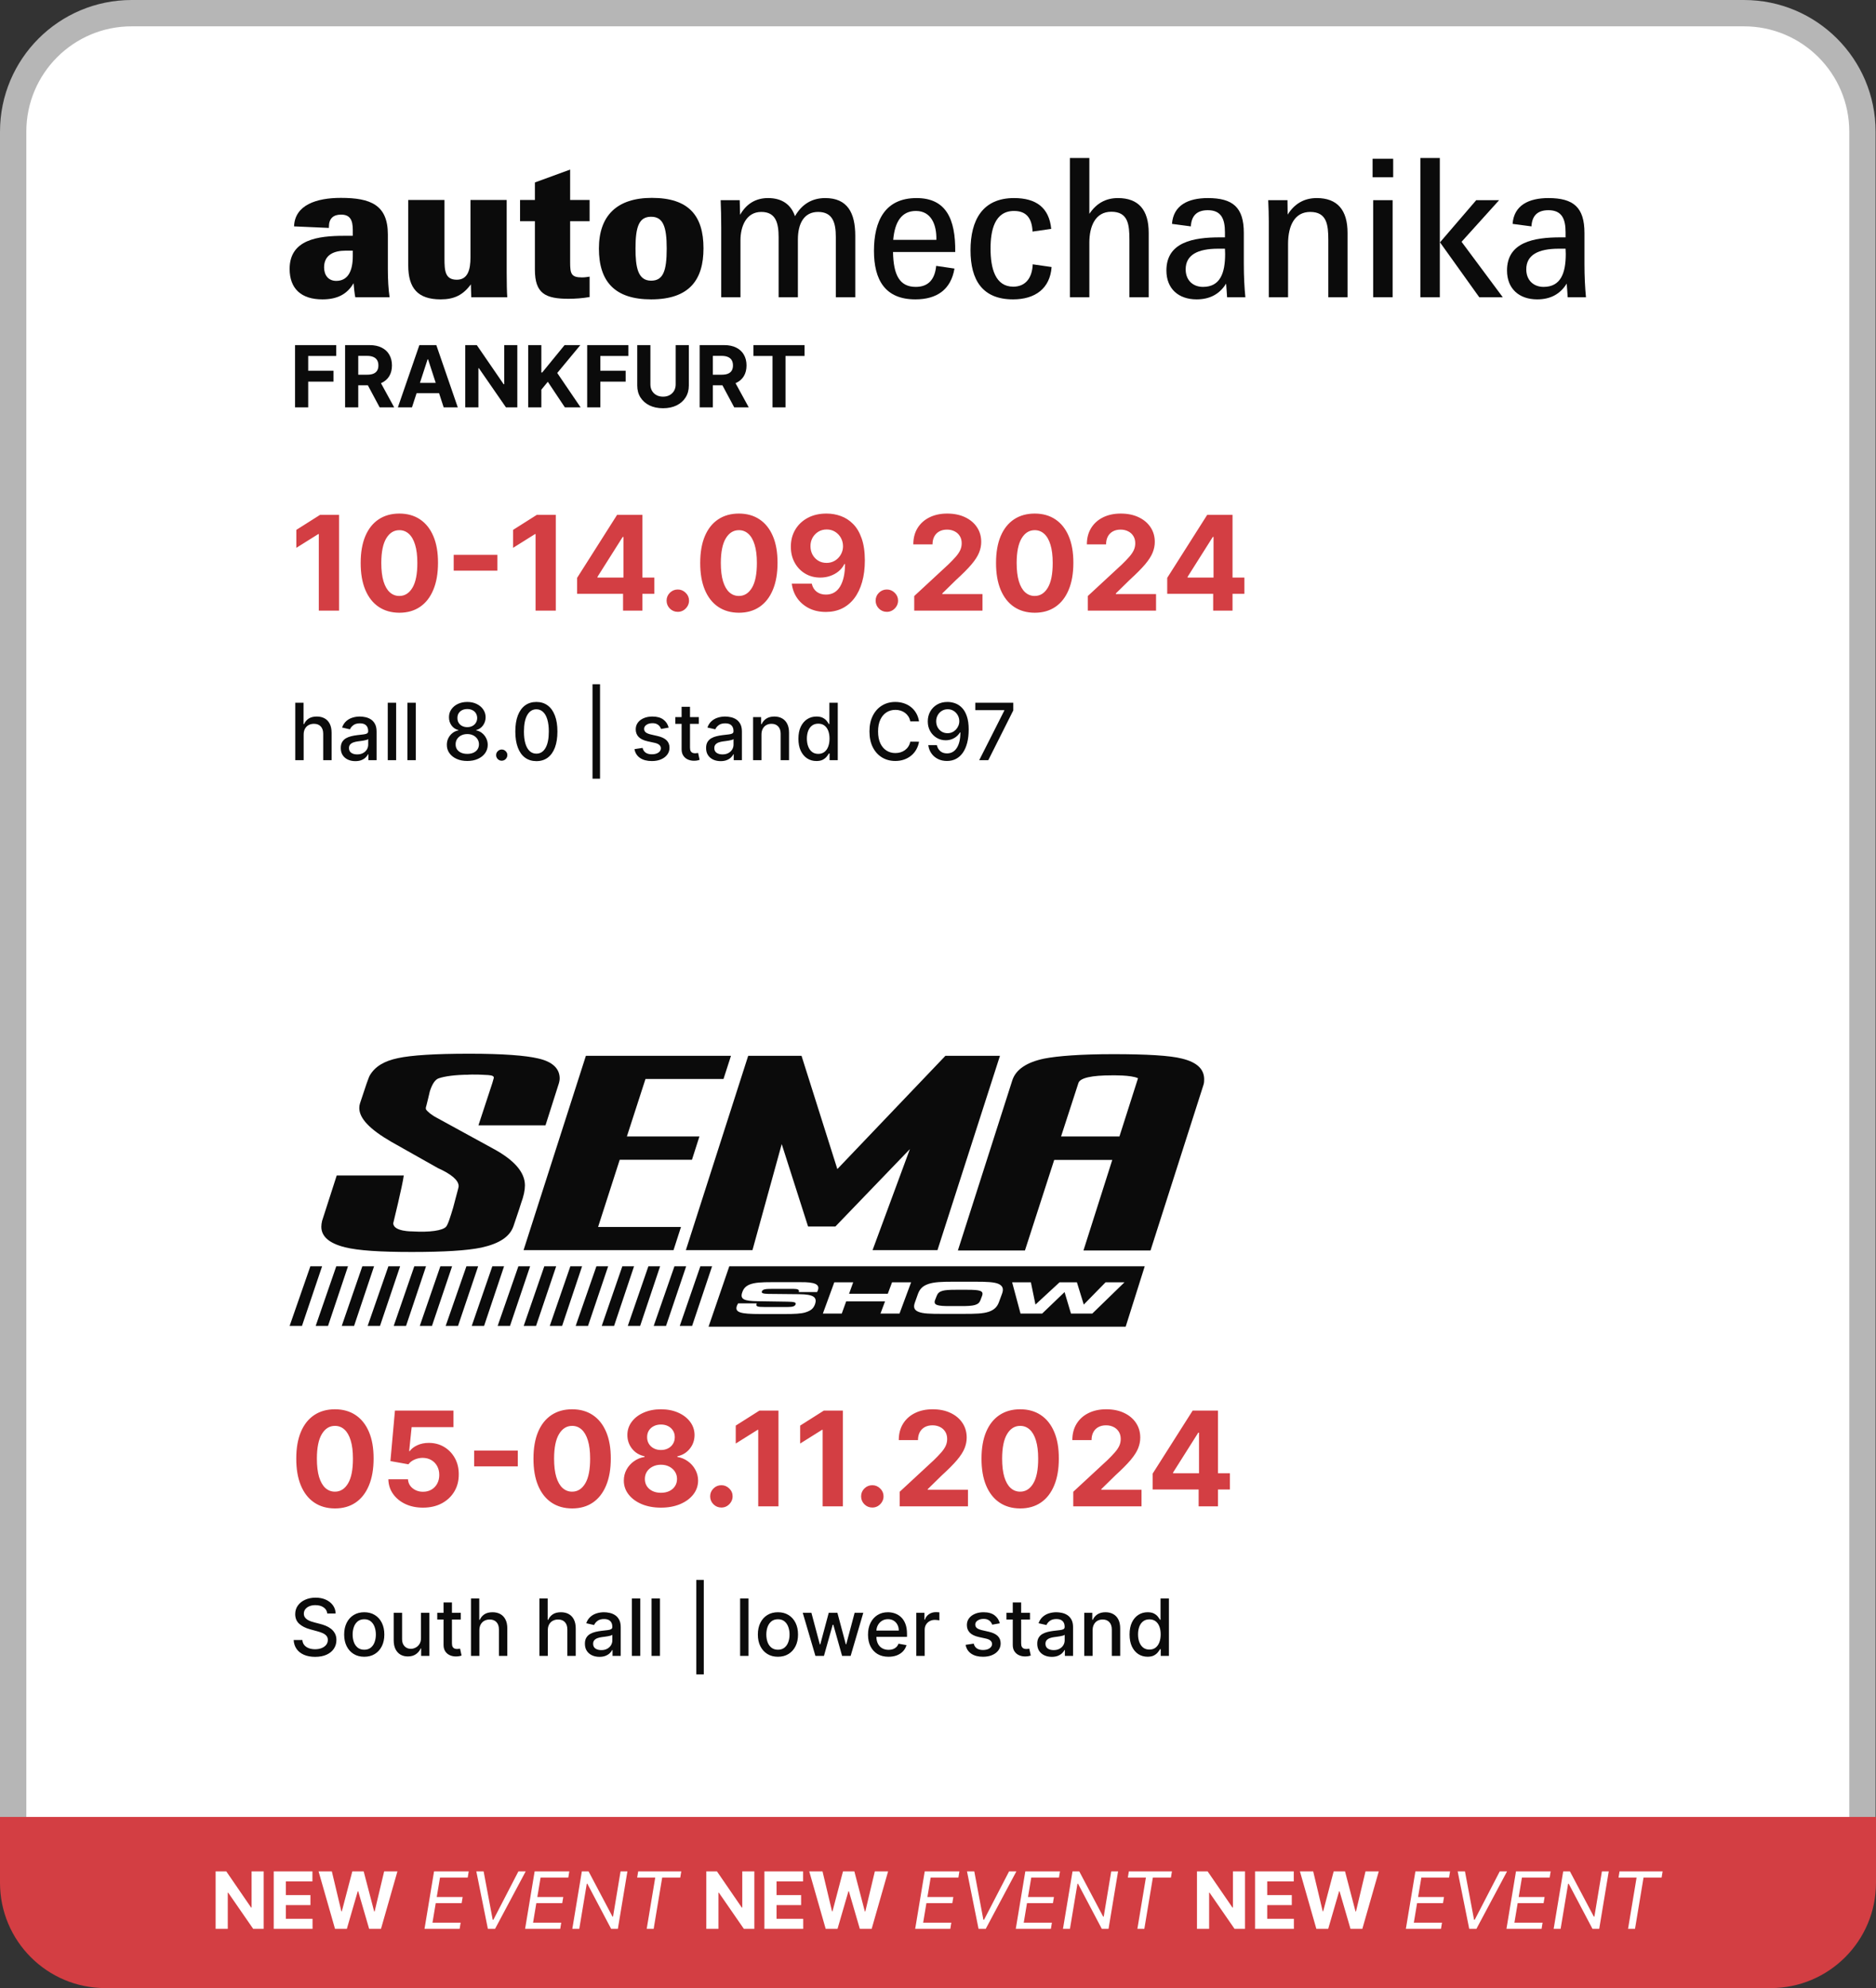 <svg width="285" height="302" viewBox="0 0 285 302" fill="none" xmlns="http://www.w3.org/2000/svg">
<rect x="0" y="0" width="285" height="302" fill="#333333" stroke="none"/>
<path d="M280.94 278.123H282.94V276.123V20C282.94 10.059 274.881 2 264.94 2H20C10.059 2 2 10.059 2 20V276.123V278.123H4H280.94Z" fill="white"/>
<path d="M280.94 278.123H282.94V276.123V20C282.94 10.059 274.881 2 264.94 2H20C10.059 2 2 10.059 2 20V276.123V278.123H4H280.94Z" stroke="#B6B6B6" stroke-width="4"/>
<path d="M51.507 78.213V92.758H48.432V81.132H48.347L45.016 83.22V80.493L48.617 78.213H51.507ZM60.667 93.078C59.446 93.073 58.395 92.772 57.514 92.176C56.638 91.579 55.963 90.715 55.49 89.584C55.021 88.452 54.789 87.091 54.794 85.5C54.794 83.914 55.028 82.562 55.497 81.444C55.97 80.327 56.645 79.477 57.521 78.895C58.402 78.308 59.45 78.014 60.667 78.014C61.884 78.014 62.931 78.308 63.806 78.895C64.687 79.482 65.364 80.334 65.838 81.451C66.311 82.564 66.546 83.914 66.541 85.5C66.541 87.095 66.304 88.459 65.831 89.591C65.362 90.722 64.689 91.586 63.814 92.183C62.938 92.78 61.889 93.078 60.667 93.078ZM60.667 90.528C61.501 90.528 62.166 90.109 62.663 89.271C63.16 88.433 63.406 87.176 63.402 85.5C63.402 84.397 63.288 83.478 63.061 82.744C62.838 82.01 62.521 81.459 62.109 81.089C61.702 80.72 61.221 80.535 60.667 80.535C59.839 80.535 59.176 80.95 58.679 81.778C58.181 82.607 57.931 83.847 57.926 85.5C57.926 86.617 58.037 87.55 58.26 88.298C58.487 89.041 58.806 89.6 59.218 89.974C59.63 90.344 60.113 90.528 60.667 90.528ZM75.559 84.285V86.686H68.925V84.285H75.559ZM84.437 78.213V92.758H81.362V81.132H81.276L77.945 83.22V80.493L81.546 78.213H84.437ZM87.674 90.201V87.78L93.746 78.213H95.834V81.565H94.598L90.77 87.623V87.737H99.4V90.201H87.674ZM94.655 92.758V89.463L94.712 88.39V78.213H97.596V92.758H94.655ZM102.972 92.943C102.503 92.943 102.101 92.777 101.765 92.446C101.433 92.11 101.267 91.707 101.267 91.238C101.267 90.774 101.433 90.377 101.765 90.045C102.101 89.714 102.503 89.548 102.972 89.548C103.426 89.548 103.824 89.714 104.165 90.045C104.506 90.377 104.676 90.774 104.676 91.238C104.676 91.551 104.596 91.837 104.435 92.098C104.279 92.353 104.073 92.559 103.817 92.716C103.561 92.867 103.28 92.943 102.972 92.943ZM112.249 93.078C111.028 93.073 109.977 92.772 109.096 92.176C108.22 91.579 107.545 90.715 107.072 89.584C106.603 88.452 106.371 87.091 106.376 85.5C106.376 83.914 106.61 82.562 107.079 81.444C107.552 80.327 108.227 79.477 109.103 78.895C109.984 78.308 111.032 78.014 112.249 78.014C113.466 78.014 114.513 78.308 115.388 78.895C116.269 79.482 116.946 80.334 117.42 81.451C117.893 82.564 118.128 83.914 118.123 85.5C118.123 87.095 117.886 88.459 117.413 89.591C116.944 90.722 116.272 91.586 115.396 92.183C114.52 92.78 113.471 93.078 112.249 93.078ZM112.249 90.528C113.083 90.528 113.748 90.109 114.245 89.271C114.742 88.433 114.988 87.176 114.984 85.5C114.984 84.397 114.87 83.478 114.643 82.744C114.42 82.01 114.103 81.459 113.691 81.089C113.284 80.72 112.803 80.535 112.249 80.535C111.421 80.535 110.758 80.95 110.261 81.778C109.763 82.607 109.513 83.847 109.508 85.5C109.508 86.617 109.619 87.55 109.842 88.298C110.069 89.041 110.388 89.6 110.8 89.974C111.212 90.344 111.695 90.528 112.249 90.528ZM125.578 78.014C126.327 78.014 127.046 78.139 127.738 78.39C128.434 78.641 129.054 79.041 129.598 79.591C130.148 80.14 130.581 80.869 130.898 81.778C131.22 82.683 131.383 83.793 131.388 85.109C131.388 86.345 131.248 87.448 130.969 88.419C130.694 89.385 130.299 90.206 129.783 90.883C129.267 91.56 128.644 92.076 127.915 92.432C127.186 92.782 126.372 92.957 125.472 92.957C124.501 92.957 123.644 92.77 122.901 92.396C122.158 92.017 121.559 91.504 121.104 90.855C120.654 90.201 120.382 89.468 120.287 88.653H123.32C123.438 89.183 123.687 89.595 124.066 89.889C124.444 90.178 124.913 90.322 125.472 90.322C126.419 90.322 127.139 89.91 127.631 89.086C128.123 88.258 128.372 87.124 128.377 85.684H128.277C128.06 86.111 127.766 86.478 127.397 86.785C127.027 87.088 126.604 87.323 126.125 87.488C125.652 87.654 125.148 87.737 124.613 87.737C123.756 87.737 122.991 87.536 122.319 87.133C121.646 86.731 121.116 86.177 120.728 85.471C120.339 84.766 120.145 83.961 120.145 83.057C120.141 82.081 120.365 81.212 120.82 80.45C121.275 79.688 121.909 79.091 122.723 78.66C123.542 78.225 124.494 78.009 125.578 78.014ZM125.6 80.429C125.122 80.429 124.695 80.542 124.321 80.77C123.952 80.997 123.658 81.302 123.441 81.686C123.228 82.069 123.123 82.498 123.128 82.971C123.128 83.45 123.232 83.88 123.441 84.264C123.654 84.643 123.943 84.946 124.307 85.173C124.676 85.396 125.098 85.507 125.571 85.507C125.926 85.507 126.256 85.441 126.559 85.308C126.862 85.175 127.124 84.993 127.347 84.761C127.574 84.524 127.752 84.252 127.88 83.944C128.007 83.637 128.071 83.31 128.071 82.964C128.067 82.505 127.958 82.084 127.745 81.7C127.532 81.317 127.238 81.009 126.864 80.777C126.49 80.545 126.069 80.429 125.6 80.429ZM134.73 92.943C134.261 92.943 133.859 92.777 133.522 92.446C133.191 92.11 133.025 91.707 133.025 91.238C133.025 90.774 133.191 90.377 133.522 90.045C133.859 89.714 134.261 89.548 134.73 89.548C135.184 89.548 135.582 89.714 135.923 90.045C136.264 90.377 136.434 90.774 136.434 91.238C136.434 91.551 136.354 91.837 136.193 92.098C136.037 92.353 135.831 92.559 135.575 92.716C135.319 92.867 135.038 92.943 134.73 92.943ZM138.89 92.758V90.542L144.067 85.748C144.508 85.322 144.877 84.939 145.175 84.598C145.478 84.257 145.708 83.923 145.864 83.596C146.021 83.265 146.099 82.907 146.099 82.524C146.099 82.098 146.002 81.731 145.808 81.423C145.613 81.111 145.348 80.871 145.012 80.706C144.676 80.535 144.295 80.45 143.869 80.45C143.424 80.45 143.035 80.54 142.704 80.72C142.372 80.9 142.117 81.158 141.937 81.494C141.757 81.83 141.667 82.23 141.667 82.694H138.748C138.748 81.743 138.963 80.916 139.394 80.216C139.825 79.515 140.429 78.973 141.205 78.589C141.982 78.206 142.877 78.014 143.89 78.014C144.932 78.014 145.838 78.199 146.61 78.568C147.387 78.933 147.99 79.439 148.421 80.088C148.852 80.737 149.067 81.48 149.067 82.318C149.067 82.867 148.959 83.409 148.741 83.944C148.528 84.479 148.147 85.074 147.597 85.727C147.048 86.376 146.274 87.155 145.275 88.064L143.151 90.145V90.244H149.259V92.758H138.89ZM157.191 93.078C155.969 93.073 154.918 92.772 154.037 92.176C153.161 91.579 152.487 90.715 152.013 89.584C151.544 88.452 151.312 87.091 151.317 85.5C151.317 83.914 151.551 82.562 152.02 81.444C152.494 80.327 153.168 79.477 154.044 78.895C154.925 78.308 155.974 78.014 157.191 78.014C158.408 78.014 159.454 78.308 160.33 78.895C161.211 79.482 161.888 80.334 162.361 81.451C162.835 82.564 163.069 83.914 163.064 85.5C163.064 87.095 162.828 88.459 162.354 89.591C161.885 90.722 161.213 91.586 160.337 92.183C159.461 92.78 158.412 93.078 157.191 93.078ZM157.191 90.528C158.024 90.528 158.689 90.109 159.186 89.271C159.684 88.433 159.93 87.176 159.925 85.5C159.925 84.397 159.811 83.478 159.584 82.744C159.362 82.01 159.044 81.459 158.632 81.089C158.225 80.72 157.745 80.535 157.191 80.535C156.362 80.535 155.699 80.95 155.202 81.778C154.705 82.607 154.454 83.847 154.449 85.5C154.449 86.617 154.56 87.55 154.783 88.298C155.01 89.041 155.33 89.6 155.742 89.974C156.154 90.344 156.637 90.528 157.191 90.528ZM165.257 92.758V90.542L170.435 85.748C170.875 85.322 171.244 84.939 171.543 84.598C171.846 84.257 172.075 83.923 172.232 83.596C172.388 83.265 172.466 82.907 172.466 82.524C172.466 82.098 172.369 81.731 172.175 81.423C171.981 81.111 171.715 80.871 171.379 80.706C171.043 80.535 170.662 80.45 170.236 80.45C169.791 80.45 169.402 80.54 169.071 80.72C168.74 80.9 168.484 81.158 168.304 81.494C168.124 81.83 168.034 82.23 168.034 82.694H165.115C165.115 81.743 165.33 80.916 165.761 80.216C166.192 79.515 166.796 78.973 167.572 78.589C168.349 78.206 169.244 78.014 170.257 78.014C171.299 78.014 172.205 78.199 172.977 78.568C173.754 78.933 174.357 79.439 174.788 80.088C175.219 80.737 175.435 81.48 175.435 82.318C175.435 82.867 175.326 83.409 175.108 83.944C174.895 84.479 174.514 85.074 173.964 85.727C173.415 86.376 172.641 87.155 171.642 88.064L169.518 90.145V90.244H175.626V92.758H165.257ZM177.322 90.201V87.78L183.395 78.213H185.483V81.565H184.247L180.419 87.623V87.737H189.048V90.201H177.322ZM184.304 92.758V89.463L184.36 88.39V78.213H187.244V92.758H184.304Z" fill="#D33E43"/>
<path d="M46.131 111.589V115.476H44.856V106.748H46.114V109.995H46.195C46.348 109.643 46.582 109.363 46.898 109.156C47.213 108.949 47.625 108.845 48.133 108.845C48.582 108.845 48.974 108.937 49.31 109.122C49.648 109.307 49.909 109.582 50.094 109.949C50.281 110.312 50.375 110.767 50.375 111.312V115.476H49.101V111.466C49.101 110.986 48.977 110.613 48.73 110.349C48.483 110.082 48.139 109.949 47.699 109.949C47.398 109.949 47.128 110.013 46.889 110.14C46.653 110.268 46.467 110.456 46.331 110.703C46.197 110.947 46.131 111.243 46.131 111.589ZM53.98 115.62C53.565 115.62 53.19 115.544 52.855 115.39C52.52 115.234 52.254 115.008 52.058 114.713C51.865 114.417 51.769 114.055 51.769 113.626C51.769 113.257 51.84 112.953 51.981 112.714C52.124 112.476 52.315 112.287 52.557 112.147C52.798 112.008 53.068 111.903 53.367 111.832C53.665 111.761 53.969 111.707 54.278 111.67C54.67 111.625 54.989 111.588 55.233 111.559C55.477 111.528 55.655 111.478 55.766 111.41C55.876 111.342 55.932 111.231 55.932 111.078V111.048C55.932 110.676 55.827 110.388 55.617 110.183C55.409 109.978 55.099 109.876 54.688 109.876C54.258 109.876 53.92 109.971 53.673 110.162C53.429 110.349 53.26 110.558 53.166 110.788L51.969 110.515C52.111 110.118 52.318 109.797 52.591 109.552C52.867 109.305 53.183 109.126 53.541 109.015C53.899 108.902 54.276 108.845 54.67 108.845C54.932 108.845 55.209 108.876 55.501 108.939C55.797 108.998 56.072 109.109 56.328 109.271C56.587 109.433 56.798 109.665 56.963 109.966C57.128 110.264 57.21 110.652 57.21 111.129V115.476H55.966V114.581H55.915C55.832 114.745 55.709 114.907 55.544 115.066C55.379 115.226 55.168 115.358 54.909 115.463C54.651 115.568 54.341 115.62 53.98 115.62ZM54.257 114.598C54.609 114.598 54.91 114.528 55.16 114.389C55.413 114.25 55.605 114.068 55.736 113.843C55.869 113.616 55.936 113.373 55.936 113.115V112.271C55.891 112.316 55.803 112.359 55.672 112.399C55.544 112.436 55.398 112.468 55.233 112.497C55.068 112.522 54.908 112.547 54.751 112.569C54.595 112.589 54.465 112.606 54.359 112.62C54.112 112.652 53.886 112.704 53.682 112.778C53.48 112.852 53.318 112.959 53.196 113.098C53.077 113.234 53.017 113.416 53.017 113.643C53.017 113.959 53.133 114.197 53.367 114.359C53.599 114.518 53.896 114.598 54.257 114.598ZM60.181 106.748V115.476H58.907V106.748H60.181ZM63.17 106.748V115.476H61.896V106.748H63.17ZM70.992 115.595C70.381 115.595 69.841 115.49 69.372 115.28C68.906 115.069 68.541 114.78 68.277 114.41C68.013 114.041 67.882 113.62 67.885 113.149C67.882 112.78 67.957 112.44 68.111 112.13C68.267 111.818 68.479 111.558 68.746 111.351C69.013 111.14 69.311 111.007 69.641 110.95V110.899C69.206 110.794 68.858 110.561 68.597 110.2C68.335 109.839 68.206 109.424 68.209 108.956C68.206 108.51 68.324 108.112 68.562 107.763C68.804 107.41 69.135 107.133 69.555 106.932C69.976 106.73 70.454 106.629 70.992 106.629C71.523 106.629 71.997 106.731 72.415 106.936C72.835 107.138 73.166 107.415 73.408 107.767C73.649 108.116 73.771 108.513 73.774 108.956C73.771 109.424 73.638 109.839 73.374 110.2C73.109 110.561 72.766 110.794 72.342 110.899V110.95C72.669 111.007 72.963 111.14 73.224 111.351C73.489 111.558 73.699 111.818 73.855 112.13C74.014 112.44 74.095 112.78 74.098 113.149C74.095 113.62 73.962 114.041 73.697 114.41C73.433 114.78 73.067 115.069 72.598 115.28C72.132 115.49 71.597 115.595 70.992 115.595ZM70.992 114.517C71.352 114.517 71.665 114.457 71.929 114.338C72.193 114.216 72.398 114.047 72.543 113.831C72.688 113.612 72.761 113.356 72.764 113.064C72.761 112.76 72.682 112.491 72.526 112.258C72.372 112.025 72.163 111.842 71.899 111.709C71.635 111.575 71.332 111.508 70.992 111.508C70.648 111.508 70.342 111.575 70.075 111.709C69.808 111.842 69.598 112.025 69.445 112.258C69.291 112.491 69.216 112.76 69.219 113.064C69.216 113.356 69.285 113.612 69.428 113.831C69.572 114.047 69.778 114.216 70.046 114.338C70.312 114.457 70.628 114.517 70.992 114.517ZM70.992 110.456C71.281 110.456 71.538 110.397 71.763 110.281C71.987 110.165 72.163 110.003 72.291 109.795C72.422 109.588 72.489 109.345 72.492 109.066C72.489 108.794 72.423 108.555 72.296 108.351C72.171 108.146 71.996 107.988 71.771 107.878C71.547 107.764 71.287 107.707 70.992 107.707C70.69 107.707 70.426 107.764 70.199 107.878C69.974 107.988 69.8 108.146 69.675 108.351C69.55 108.555 69.489 108.794 69.492 109.066C69.489 109.345 69.551 109.588 69.679 109.795C69.807 110.003 69.983 110.165 70.207 110.281C70.435 110.397 70.696 110.456 70.992 110.456ZM76.223 115.557C75.99 115.557 75.79 115.474 75.623 115.309C75.455 115.142 75.371 114.94 75.371 114.704C75.371 114.471 75.455 114.272 75.623 114.108C75.79 113.94 75.99 113.856 76.223 113.856C76.456 113.856 76.657 113.94 76.824 114.108C76.992 114.272 77.076 114.471 77.076 114.704C77.076 114.861 77.036 115.004 76.956 115.135C76.88 115.263 76.777 115.365 76.65 115.441C76.522 115.518 76.38 115.557 76.223 115.557ZM81.487 115.62C80.814 115.618 80.239 115.44 79.761 115.088C79.284 114.736 78.919 114.223 78.666 113.549C78.413 112.876 78.287 112.065 78.287 111.116C78.287 110.17 78.413 109.362 78.666 108.691C78.922 108.021 79.288 107.51 79.766 107.157C80.246 106.805 80.82 106.629 81.487 106.629C82.155 106.629 82.727 106.807 83.204 107.162C83.682 107.514 84.047 108.025 84.3 108.696C84.555 109.363 84.683 110.17 84.683 111.116C84.683 112.068 84.557 112.88 84.304 113.554C84.051 114.224 83.686 114.737 83.209 115.092C82.731 115.444 82.158 115.62 81.487 115.62ZM81.487 114.483C82.078 114.483 82.54 114.194 82.872 113.618C83.207 113.041 83.375 112.207 83.375 111.116C83.375 110.392 83.298 109.78 83.145 109.28C82.994 108.777 82.777 108.396 82.493 108.138C82.212 107.876 81.876 107.745 81.487 107.745C80.899 107.745 80.438 108.035 80.102 108.615C79.767 109.194 79.598 110.028 79.595 111.116C79.595 111.843 79.671 112.459 79.821 112.961C79.974 113.461 80.192 113.841 80.473 114.099C80.754 114.355 81.092 114.483 81.487 114.483ZM91.156 103.936V118.288H90.014V103.936H91.156ZM101.582 110.528L100.427 110.733C100.379 110.585 100.302 110.444 100.197 110.311C100.094 110.177 99.955 110.068 99.779 109.983C99.603 109.897 99.383 109.855 99.119 109.855C98.758 109.855 98.457 109.936 98.215 110.098C97.974 110.257 97.853 110.463 97.853 110.716C97.853 110.934 97.934 111.111 98.096 111.244C98.258 111.378 98.519 111.487 98.88 111.572L99.92 111.811C100.522 111.95 100.971 112.165 101.266 112.454C101.562 112.744 101.71 113.12 101.71 113.584C101.71 113.976 101.596 114.325 101.369 114.632C101.144 114.936 100.83 115.174 100.427 115.348C100.026 115.521 99.562 115.608 99.033 115.608C98.3 115.608 97.702 115.451 97.239 115.139C96.776 114.824 96.492 114.376 96.387 113.797L97.619 113.609C97.695 113.93 97.853 114.173 98.092 114.338C98.33 114.5 98.641 114.581 99.025 114.581C99.442 114.581 99.776 114.494 100.026 114.321C100.276 114.145 100.401 113.93 100.401 113.677C100.401 113.473 100.325 113.301 100.171 113.162C100.021 113.022 99.789 112.917 99.477 112.846L98.369 112.603C97.758 112.464 97.306 112.243 97.013 111.939C96.724 111.635 96.579 111.25 96.579 110.784C96.579 110.397 96.687 110.059 96.903 109.77C97.119 109.48 97.417 109.254 97.798 109.092C98.178 108.927 98.614 108.845 99.106 108.845C99.813 108.845 100.37 108.998 100.776 109.305C101.183 109.609 101.451 110.017 101.582 110.528ZM106.166 108.93V109.953H102.591V108.93H106.166ZM103.549 107.362H104.824V113.554C104.824 113.801 104.86 113.987 104.934 114.112C105.008 114.234 105.103 114.318 105.22 114.363C105.339 114.406 105.468 114.427 105.608 114.427C105.71 114.427 105.799 114.42 105.876 114.406C105.953 114.392 106.012 114.38 106.055 114.372L106.285 115.424C106.211 115.453 106.106 115.481 105.97 115.51C105.833 115.541 105.663 115.558 105.458 115.561C105.123 115.566 104.811 115.507 104.521 115.382C104.231 115.257 103.997 115.064 103.818 114.802C103.639 114.541 103.549 114.213 103.549 113.818V107.362ZM109.48 115.62C109.065 115.62 108.69 115.544 108.355 115.39C108.02 115.234 107.754 115.008 107.558 114.713C107.365 114.417 107.268 114.055 107.268 113.626C107.268 113.257 107.339 112.953 107.482 112.714C107.624 112.476 107.815 112.287 108.057 112.147C108.298 112.008 108.568 111.903 108.866 111.832C109.165 111.761 109.469 111.707 109.778 111.67C110.17 111.625 110.489 111.588 110.733 111.559C110.977 111.528 111.155 111.478 111.266 111.41C111.376 111.342 111.432 111.231 111.432 111.078V111.048C111.432 110.676 111.327 110.388 111.116 110.183C110.909 109.978 110.599 109.876 110.188 109.876C109.759 109.876 109.42 109.971 109.173 110.162C108.929 110.349 108.76 110.558 108.666 110.788L107.469 110.515C107.611 110.118 107.818 109.797 108.091 109.552C108.366 109.305 108.683 109.126 109.041 109.015C109.399 108.902 109.776 108.845 110.17 108.845C110.432 108.845 110.709 108.876 111.001 108.939C111.297 108.998 111.572 109.109 111.828 109.271C112.087 109.433 112.298 109.665 112.463 109.966C112.628 110.264 112.71 110.652 112.71 111.129V115.476H111.466V114.581H111.415C111.332 114.745 111.209 114.907 111.044 115.066C110.879 115.226 110.668 115.358 110.409 115.463C110.151 115.568 109.841 115.62 109.48 115.62ZM109.757 114.598C110.109 114.598 110.411 114.528 110.661 114.389C110.913 114.25 111.105 114.068 111.236 113.843C111.369 113.616 111.436 113.373 111.436 113.115V112.271C111.391 112.316 111.303 112.359 111.172 112.399C111.044 112.436 110.898 112.468 110.733 112.497C110.568 112.522 110.408 112.547 110.251 112.569C110.095 112.589 109.964 112.606 109.859 112.62C109.612 112.652 109.386 112.704 109.182 112.778C108.98 112.852 108.818 112.959 108.696 113.098C108.577 113.234 108.517 113.416 108.517 113.643C108.517 113.959 108.634 114.197 108.866 114.359C109.099 114.518 109.396 114.598 109.757 114.598ZM115.681 111.589V115.476H114.407V108.93H115.63V109.995H115.711C115.862 109.649 116.098 109.37 116.419 109.16C116.743 108.95 117.15 108.845 117.642 108.845C118.088 108.845 118.478 108.939 118.814 109.126C119.149 109.311 119.409 109.586 119.593 109.953C119.778 110.319 119.87 110.772 119.87 111.312V115.476H118.596V111.466C118.596 110.991 118.473 110.62 118.225 110.353C117.978 110.084 117.639 109.949 117.207 109.949C116.912 109.949 116.649 110.013 116.419 110.14C116.191 110.268 116.011 110.456 115.877 110.703C115.747 110.947 115.681 111.243 115.681 111.589ZM124.029 115.603C123.501 115.603 123.029 115.468 122.615 115.199C122.203 114.926 121.879 114.538 121.643 114.035C121.41 113.53 121.294 112.923 121.294 112.216C121.294 111.508 121.412 110.903 121.647 110.4C121.886 109.897 122.213 109.513 122.627 109.245C123.042 108.978 123.512 108.845 124.038 108.845C124.444 108.845 124.771 108.913 125.018 109.049C125.268 109.183 125.461 109.339 125.598 109.518C125.737 109.697 125.845 109.855 125.922 109.991H125.998V106.748H127.272V115.476H126.028V114.457H125.922C125.845 114.596 125.734 114.755 125.589 114.934C125.447 115.113 125.251 115.27 125.001 115.403C124.751 115.537 124.427 115.603 124.029 115.603ZM124.311 114.517C124.677 114.517 124.987 114.42 125.24 114.227C125.495 114.031 125.689 113.76 125.819 113.413C125.953 113.066 126.02 112.663 126.02 112.203C126.02 111.748 125.954 111.351 125.824 111.01C125.693 110.669 125.501 110.403 125.248 110.213C124.995 110.022 124.683 109.927 124.311 109.927C123.927 109.927 123.608 110.027 123.352 110.226C123.096 110.424 122.903 110.696 122.772 111.04C122.645 111.383 122.581 111.771 122.581 112.203C122.581 112.64 122.646 113.034 122.777 113.383C122.907 113.733 123.1 114.01 123.356 114.214C123.615 114.416 123.933 114.517 124.311 114.517ZM139.618 109.586H138.288C138.237 109.302 138.142 109.052 138.002 108.836C137.863 108.62 137.693 108.437 137.491 108.287C137.289 108.136 137.064 108.022 136.814 107.946C136.566 107.869 136.304 107.831 136.025 107.831C135.522 107.831 135.072 107.957 134.674 108.21C134.279 108.463 133.967 108.834 133.737 109.322C133.51 109.811 133.396 110.407 133.396 111.112C133.396 111.822 133.51 112.422 133.737 112.91C133.967 113.399 134.281 113.768 134.679 114.018C135.076 114.268 135.524 114.393 136.021 114.393C136.297 114.393 136.558 114.356 136.805 114.282C137.055 114.206 137.281 114.093 137.483 113.946C137.684 113.798 137.855 113.618 137.994 113.405C138.136 113.189 138.234 112.941 138.288 112.663L139.618 112.667C139.547 113.096 139.409 113.491 139.204 113.852C139.002 114.21 138.743 114.52 138.424 114.781C138.109 115.04 137.748 115.24 137.342 115.382C136.936 115.524 136.493 115.595 136.012 115.595C135.257 115.595 134.583 115.416 133.993 115.058C133.402 114.697 132.936 114.182 132.595 113.511C132.257 112.841 132.088 112.041 132.088 111.112C132.088 110.18 132.258 109.38 132.599 108.713C132.94 108.042 133.406 107.528 133.997 107.17C134.588 106.809 135.26 106.629 136.012 106.629C136.475 106.629 136.907 106.696 137.308 106.829C137.711 106.96 138.074 107.153 138.395 107.409C138.716 107.662 138.981 107.971 139.191 108.338C139.402 108.701 139.544 109.118 139.618 109.586ZM143.976 106.629C144.365 106.632 144.749 106.703 145.126 106.842C145.504 106.981 145.845 107.209 146.149 107.524C146.456 107.839 146.7 108.265 146.882 108.802C147.067 109.336 147.161 110.001 147.163 110.797C147.163 111.561 147.087 112.241 146.933 112.838C146.78 113.432 146.56 113.933 146.273 114.342C145.989 114.751 145.643 115.062 145.237 115.275C144.831 115.488 144.374 115.595 143.865 115.595C143.345 115.595 142.884 115.493 142.48 115.288C142.077 115.084 141.749 114.801 141.496 114.44C141.243 114.076 141.085 113.659 141.023 113.187H142.322C142.408 113.562 142.581 113.866 142.842 114.099C143.107 114.329 143.447 114.444 143.865 114.444C144.504 114.444 145.003 114.166 145.361 113.609C145.719 113.049 145.899 112.268 145.902 111.265H145.834C145.686 111.51 145.501 111.72 145.28 111.896C145.061 112.072 144.815 112.209 144.543 112.305C144.27 112.402 143.979 112.45 143.669 112.45C143.166 112.45 142.709 112.326 142.297 112.079C141.885 111.832 141.557 111.493 141.312 111.061C141.068 110.629 140.946 110.136 140.946 109.582C140.946 109.031 141.071 108.531 141.321 108.082C141.574 107.633 141.926 107.278 142.378 107.017C142.832 106.753 143.365 106.623 143.976 106.629ZM143.98 107.737C143.648 107.737 143.348 107.819 143.081 107.984C142.817 108.146 142.608 108.366 142.455 108.645C142.301 108.92 142.224 109.227 142.224 109.565C142.224 109.903 142.298 110.21 142.446 110.486C142.597 110.758 142.801 110.976 143.06 111.138C143.321 111.297 143.619 111.376 143.955 111.376C144.205 111.376 144.438 111.328 144.653 111.231C144.869 111.135 145.058 111.001 145.22 110.831C145.382 110.657 145.509 110.461 145.599 110.243C145.69 110.024 145.736 109.794 145.736 109.552C145.736 109.231 145.659 108.933 145.506 108.657C145.355 108.382 145.148 108.16 144.884 107.993C144.619 107.822 144.318 107.737 143.98 107.737ZM148.762 115.476L152.572 107.941V107.878H148.166V106.748H153.936V107.916L150.139 115.476H148.762Z" fill="#0B0B0B"/>
<path d="M44.822 61.879V52.425H51.082V54.073H46.821V56.326H50.666V57.974H46.821V61.879H44.822ZM52.426 61.879V52.425H56.156C56.87 52.425 57.48 52.553 57.984 52.808C58.492 53.06 58.879 53.419 59.143 53.884C59.411 54.345 59.545 54.889 59.545 55.513C59.545 56.141 59.409 56.681 59.139 57.134C58.868 57.583 58.475 57.928 57.961 58.168C57.45 58.408 56.832 58.528 56.106 58.528H53.608V56.921H55.782C56.164 56.921 56.481 56.869 56.733 56.764C56.986 56.66 57.173 56.503 57.297 56.294C57.423 56.084 57.486 55.824 57.486 55.513C57.486 55.199 57.423 54.935 57.297 54.719C57.173 54.504 56.984 54.341 56.729 54.23C56.476 54.116 56.158 54.059 55.773 54.059H54.425V61.879H52.426ZM57.532 57.577L59.882 61.879H57.675L55.376 57.577H57.532ZM62.587 61.879H60.445L63.709 52.425H66.285L69.544 61.879H67.402L65.034 54.585H64.96L62.587 61.879ZM62.453 58.163H67.513V59.724H62.453V58.163ZM78.59 52.425V61.879H76.864L72.75 55.929H72.681V61.879H70.682V52.425H72.436L76.517 58.371H76.6V52.425H78.59ZM80.242 61.879V52.425H82.241V56.593H82.365L85.768 52.425H88.163L84.655 56.658L88.205 61.879H85.814L83.224 57.992L82.241 59.193V61.879H80.242ZM89.204 61.879V52.425H95.465V54.073H91.204V56.326H95.049V57.974H91.204V61.879H89.204ZM102.649 52.425H104.648V58.565C104.648 59.254 104.483 59.857 104.154 60.374C103.828 60.892 103.371 61.295 102.783 61.584C102.195 61.87 101.51 62.013 100.728 62.013C99.944 62.013 99.257 61.87 98.669 61.584C98.082 61.295 97.625 60.892 97.298 60.374C96.972 59.857 96.809 59.254 96.809 58.565V52.425H98.808V58.394C98.808 58.754 98.886 59.074 99.043 59.354C99.204 59.634 99.428 59.854 99.717 60.014C100.007 60.174 100.344 60.254 100.728 60.254C101.116 60.254 101.453 60.174 101.739 60.014C102.029 59.854 102.252 59.634 102.409 59.354C102.569 59.074 102.649 58.754 102.649 58.394V52.425ZM106.292 61.879V52.425H110.023C110.737 52.425 111.346 52.553 111.851 52.808C112.358 53.06 112.745 53.419 113.009 53.884C113.277 54.345 113.411 54.889 113.411 55.513C113.411 56.141 113.276 56.681 113.005 57.134C112.734 57.583 112.342 57.928 111.828 58.168C111.317 58.408 110.698 58.528 109.972 58.528H107.474V56.921H109.649C110.03 56.921 110.347 56.869 110.6 56.764C110.852 56.66 111.04 56.503 111.163 56.294C111.289 56.084 111.352 55.824 111.352 55.513C111.352 55.199 111.289 54.935 111.163 54.719C111.04 54.504 110.85 54.341 110.595 54.23C110.343 54.116 110.024 54.059 109.639 54.059H108.291V61.879H106.292ZM111.398 57.577L113.748 61.879H111.541L109.242 57.577H111.398ZM114.464 54.073V52.425H122.229V54.073H119.334V61.879H117.358V54.073H114.464Z" fill="#0B0B0B"/>
<g clip-path="url(#clip0_312_294)">
<path d="M44 40.851C44 36.378 48.299 35.821 52.31 35.821H53.596V34.944C53.596 33.421 53.186 32.602 51.81 32.602C50.641 32.602 49.968 33.186 49.968 34.448V34.624L44.673 34.388C44.79 31.141 48.065 30.059 51.783 30.059C56.288 30.059 58.923 31.114 58.923 35.619V40.883C58.923 42.521 59.01 43.954 59.186 45.156H53.976C53.889 44.804 53.743 43.49 53.712 43.017C52.72 44.744 51.167 45.477 48.971 45.477C45.783 45.477 44 43.866 44 40.851ZM53.596 38.894V38.077H52.486C50.818 38.077 49.235 38.657 49.235 40.617C49.235 41.794 49.881 42.668 51.081 42.668C52.837 42.668 53.596 41.204 53.596 38.894Z" fill="#0B0B0B"/>
<path d="M62.022 40.331V30.38H67.525V39.307C67.525 41.115 67.613 42.493 69.398 42.493C71.064 42.493 71.473 40.971 71.473 39.129V30.38H76.975V41.412C76.975 42.786 77.003 44.483 77.064 45.156H71.592C71.592 45.009 71.561 43.838 71.534 43.194C70.331 44.832 68.986 45.477 66.94 45.477C63.455 45.477 62.022 43.75 62.022 40.331Z" fill="#0B0B0B"/>
<path d="M81.261 40.971V33.6H79.005V30.379H81.261V27.716L86.614 25.759V30.379H89.57V33.6H86.614V39.829C86.614 41.557 86.762 42.141 88.401 42.141C88.869 42.141 89.189 42.084 89.57 42.023V45.124C88.489 45.301 87.435 45.388 86.382 45.388C82.87 45.388 81.261 44.599 81.261 40.971Z" fill="#0B0B0B"/>
<path d="M90.986 37.752C90.986 32.749 93.738 30.058 99.031 30.058C104.622 30.058 106.873 32.749 106.873 37.723C106.873 42.433 104.798 45.477 98.916 45.477C93.385 45.477 90.986 42.754 90.986 37.752ZM101.286 37.752C101.286 34.415 100.73 32.925 98.916 32.925C97.102 32.925 96.544 34.388 96.544 37.723C96.544 40.591 96.898 42.637 98.916 42.637C100.73 42.637 101.286 41.204 101.286 37.752Z" fill="#0B0B0B"/>
<path d="M109.567 34.592C109.567 33.07 109.536 31.664 109.48 30.408H112.376L112.434 32.633C113.368 30.992 114.775 30.087 116.677 30.087C118.783 30.087 120.161 31.053 120.773 32.839C121.799 31.053 123.321 30.087 125.367 30.087C128.734 30.087 129.932 32.31 129.932 35.822V45.156H126.977V35.997C126.977 33.892 126.536 32.194 124.286 32.194C122.147 32.194 121.214 33.947 121.214 36.407V45.156H118.287V36.054C118.287 33.892 117.878 32.194 115.651 32.194C113.368 32.194 112.491 34.389 112.491 36.495V45.156H109.567V34.592Z" fill="#0B0B0B"/>
<path d="M132.772 38.105C132.772 33.572 134.438 30.088 139.237 30.088C143.715 30.088 145.179 33.247 145.118 38.281H135.667C135.727 41.822 136.692 43.579 139.119 43.579C140.994 43.579 142.019 42.493 142.223 40.388L145.002 40.796C144.473 43.954 142.366 45.477 139.064 45.477C134.468 45.477 132.772 42.521 132.772 38.105ZM135.695 36.438H142.251C142.311 34.124 141.462 32.045 139.146 32.045C136.957 32.045 135.932 33.717 135.695 36.438Z" fill="#0B0B0B"/>
<path d="M147.44 38.017C147.44 33.452 149.254 30.087 154.051 30.087C157.387 30.087 159.378 31.52 159.702 34.769L156.863 35.177C156.775 33.22 155.984 32.045 154.051 32.045C151.095 32.045 150.483 35.001 150.483 37.752C150.483 40.795 151.216 43.546 153.935 43.546C155.749 43.546 156.802 42.288 156.891 40.151L159.758 40.563C159.525 43.811 157.272 45.477 153.908 45.477C149.254 45.477 147.44 42.549 147.44 38.017Z" fill="#0B0B0B"/>
<path d="M162.537 24H165.493V32.486C166.548 30.904 167.979 30.087 169.826 30.087C172.957 30.087 174.508 31.873 174.508 35.353V45.156H171.58V36.438C171.58 34.096 171.376 32.166 168.828 32.166C166.342 32.166 165.493 34.476 165.493 36.845V45.156H162.537V24Z" fill="#0B0B0B"/>
<path d="M177.199 41.088C177.199 36.787 181.267 36.054 185.332 36.054H186.092V35.293C186.092 33.22 185.508 31.93 183.49 31.93C181.88 31.93 181.003 32.722 180.914 34.389L178.047 34.009C178.252 31.196 180.474 30.088 183.49 30.088C187.294 30.088 188.96 31.494 188.96 35.382V40.064C188.96 41.964 189.048 43.723 189.196 45.156H186.417C186.385 44.832 186.329 43.607 186.269 43.078C185.304 44.656 183.809 45.477 181.791 45.477C179.04 45.477 177.199 43.866 177.199 41.088ZM186.092 37.779H185.067C181.907 37.779 180.126 38.749 180.126 40.913C180.126 42.581 181.235 43.579 182.757 43.579C185.364 43.579 186.12 41.5 186.12 38.573L186.092 37.779Z" fill="#0B0B0B"/>
<path d="M192.754 33.6C192.754 32.662 192.72 31.61 192.666 30.408H195.592L195.621 32.602C196.645 30.965 198.107 30.087 200.038 30.087C203.169 30.087 204.719 31.901 204.719 35.38V45.156H201.795V36.438C201.795 34.123 201.559 32.194 199.045 32.194C196.733 32.194 195.68 34.184 195.68 37.078V45.156H192.754V33.6Z" fill="#0B0B0B"/>
<path d="M208.524 24.116H211.65V26.928H208.524V24.116ZM208.61 30.408H211.566V45.156H208.61V30.408Z" fill="#0B0B0B"/>
<path d="M215.78 24H218.734V45.156H215.78V24ZM218.763 36.813L224.266 30.407H227.745L222.039 36.73L228.302 45.156H224.73L218.763 36.813Z" fill="#0B0B0B"/>
<path d="M228.943 41.088C228.943 36.787 233.011 36.054 237.075 36.054H237.84V35.293C237.84 33.22 237.256 31.93 235.233 31.93C233.624 31.93 232.747 32.722 232.658 34.389L229.791 34.009C229.996 31.196 232.223 30.088 235.233 30.088C239.038 30.088 240.709 31.494 240.709 35.382V40.064C240.709 41.964 240.797 43.723 240.94 45.156H238.161C238.128 44.832 238.073 43.607 238.012 43.078C237.047 44.656 235.558 45.477 233.535 45.477C230.789 45.477 228.943 43.866 228.943 41.088ZM237.84 37.779H236.816C233.655 37.779 231.87 38.749 231.87 40.913C231.87 42.581 232.983 43.579 234.5 43.579C237.103 43.579 237.869 41.5 237.869 38.573L237.84 37.779Z" fill="#0B0B0B"/>
</g>
<path d="M52.404 189.465C54.442 189.974 57.799 190.182 62.545 190.182C67.407 190.182 70.949 189.974 73.148 189.511C75.857 188.909 77.455 187.867 78.01 186.246C78.381 185.089 78.798 183.978 79.145 182.82C79.562 181.709 79.747 180.783 79.747 180.065C79.747 178.074 78.126 176.198 74.839 174.439L66.041 169.623C65.786 169.461 65.67 169.392 65.3 169.114C65.022 168.882 64.814 168.674 64.767 168.605C64.675 168.466 64.652 168.304 64.767 167.98C64.953 167.262 65.138 166.475 65.3 165.78C65.67 164.622 66.133 163.951 66.689 163.789C67.522 163.511 69.051 163.257 71.227 163.257C70.81 163.257 71.968 163.164 74.144 163.303C74.862 163.349 75.024 163.511 75.024 163.72C75.024 163.766 74.792 164.484 74.792 164.53L72.685 170.943H82.872L84.84 164.761C84.956 164.437 85.025 164.09 85.025 163.812C85.025 162.33 83.937 161.265 81.738 160.779C79.886 160.339 76.413 160.062 71.32 160.062C66.11 160.062 62.498 160.293 60.461 160.733C58.354 161.173 56.988 162.006 56.201 163.326C56.016 163.604 55.53 165.039 54.696 167.586C54.627 167.794 54.581 168.072 54.581 168.304C54.581 169.901 56.201 171.568 59.443 173.443L66.504 177.426C68.611 178.375 69.676 179.301 69.676 180.181C69.676 180.343 69.606 180.505 69.56 180.736C69.328 181.616 69.074 182.565 68.842 183.445C68.425 184.834 68.055 186.038 67.754 186.362C67.222 186.918 65.346 187.219 62.661 187.057C62.661 187.057 59.743 187.103 59.743 185.807C59.743 185.807 61.156 180.042 61.341 178.56H51.154L48.931 185.459C48.862 185.783 48.816 186.061 48.816 186.339C48.816 187.821 49.996 188.863 52.404 189.465Z" fill="#0B0B0B"/>
<path d="M102.32 189.904L103.454 186.385H90.86L94.147 176.175H105.121L106.256 172.633H95.235L98.06 163.904H109.914L111.048 160.385H89.007L79.538 189.904H102.32Z" fill="#0B0B0B"/>
<path d="M114.313 189.904L118.758 173.79L122.763 186.316H126.907L138.229 174.554L132.557 189.904H142.419L151.912 160.385H143.623L127.208 177.587L121.768 160.385H113.664L104.195 189.904H114.313Z" fill="#0B0B0B"/>
<path d="M179.555 160.802C177.749 160.339 174.207 160.131 169.137 160.131C164.159 160.131 160.686 160.409 158.649 160.802C155.963 161.358 154.319 162.469 153.787 164.113L145.522 189.951H155.709L160.154 176.198H168.975L164.599 189.951H174.786L182.82 164.831C182.935 164.507 182.935 164.159 182.935 163.905C182.912 162.4 181.847 161.358 179.555 160.802ZM170.063 172.633H161.196L163.835 164.507C164.09 163.743 165.803 163.349 168.928 163.349C168.928 163.349 171.846 163.28 172.887 163.789L170.063 172.633Z" fill="#0B0B0B"/>
<path d="M106.395 192.359L103.269 201.411H105.145L108.178 192.359H106.395Z" fill="#0B0B0B"/>
<path d="M102.459 192.359L99.31 201.411H101.185L104.241 192.359H102.459Z" fill="#0B0B0B"/>
<path d="M98.5 192.359L95.374 201.411H97.25L100.283 192.359H98.5Z" fill="#0B0B0B"/>
<path d="M94.541 192.359L91.415 201.411H93.291L96.323 192.359H94.541Z" fill="#0B0B0B"/>
<path d="M90.605 192.359L87.456 201.411H89.332L92.388 192.359H90.605Z" fill="#0B0B0B"/>
<path d="M86.646 192.359L83.52 201.411H85.396L88.428 192.359H86.646Z" fill="#0B0B0B"/>
<path d="M82.687 192.359L79.561 201.411H81.437L84.493 192.359H82.687Z" fill="#0B0B0B"/>
<path d="M78.751 192.359L75.603 201.411H77.478L80.534 192.359H78.751Z" fill="#0B0B0B"/>
<path d="M74.792 192.359L71.666 201.411H73.542L76.575 192.359H74.792Z" fill="#0B0B0B"/>
<path d="M70.856 192.359L67.707 201.411H69.583L72.639 192.359H70.856Z" fill="#0B0B0B"/>
<path d="M66.897 192.359L63.772 201.411H65.624L68.68 192.359H66.897Z" fill="#0B0B0B"/>
<path d="M62.938 192.359L59.813 201.411H61.688L64.721 192.359H62.938Z" fill="#0B0B0B"/>
<path d="M59.002 192.359L55.854 201.411H57.729L60.785 192.359H59.002Z" fill="#0B0B0B"/>
<path d="M55.043 192.359L51.918 201.411H53.793L56.826 192.359H55.043Z" fill="#0B0B0B"/>
<path d="M51.084 192.359L47.959 201.411H49.834L52.867 192.359H51.084Z" fill="#0B0B0B"/>
<path d="M47.149 192.359L44 201.411H45.875L48.931 192.359H47.149Z" fill="#0B0B0B"/>
<path d="M147.003 195.924H145.174C143.299 195.924 142.604 196.063 142.303 196.85L142.049 197.498C141.771 198.262 142.442 198.401 144.271 198.401H146.1C147.929 198.401 148.67 198.262 148.948 197.498L149.203 196.827C149.48 196.063 148.832 195.924 147.003 195.924Z" fill="#0B0B0B"/>
<path d="M110.793 192.359L107.645 201.527H171.012L173.906 192.359H110.793ZM124.245 196.017C124.222 196.086 124.175 196.179 124.129 196.272H121.351C121.351 196.272 121.351 196.272 121.351 196.248C121.467 195.924 121.212 195.785 120.564 195.785H117.253C116.35 195.785 115.887 195.832 115.748 196.156C115.632 196.457 115.956 196.526 116.72 196.549L121.42 196.596C123.573 196.619 124.198 197.036 123.805 198.147C123.573 198.749 123.226 199.096 122.3 199.374C121.652 199.559 120.679 199.605 119.29 199.605H115.447C112.53 199.605 111.581 199.374 111.951 198.355C111.974 198.309 112.021 198.17 112.136 197.985H114.961C114.961 198.008 114.938 198.054 114.938 198.077C114.799 198.471 115.123 198.54 116.118 198.54H119.73C120.425 198.54 120.749 198.425 120.865 198.147C121.003 197.8 120.564 197.753 119.638 197.73L115.146 197.661C112.97 197.638 112.368 197.337 112.785 196.248C112.97 195.739 113.271 195.392 113.85 195.137C114.66 194.813 115.702 194.767 117.23 194.767H121.629C123.782 194.744 124.592 195.091 124.245 196.017ZM136.654 199.536H133.76L134.455 197.684H128.551L127.88 199.536H125.009L126.745 194.79H129.616L128.991 196.526H134.872L135.52 194.79H138.414L136.654 199.536ZM152.236 196.503L151.749 197.823C151.495 198.517 151.032 198.98 150.221 199.258C149.342 199.559 148.138 199.582 146.424 199.582H143.044C141.354 199.582 140.197 199.559 139.502 199.258C138.854 198.98 138.738 198.54 138.993 197.846L139.456 196.549C139.733 195.809 140.15 195.346 141.03 195.045C141.91 194.744 143.091 194.697 144.804 194.697H148.184C149.897 194.697 151.078 194.744 151.726 195.045C152.351 195.346 152.49 195.809 152.236 196.503ZM165.942 199.536H162.7L161.728 196.272L158.325 199.536H155.037L153.764 194.79H156.611L157.306 198.17L160.964 194.79H163.603L164.645 198.17L167.956 194.79H170.827L165.942 199.536Z" fill="#0B0B0B"/>
<path d="M50.882 229.139C49.66 229.135 48.609 228.834 47.729 228.237C46.853 227.641 46.178 226.777 45.705 225.645C45.236 224.513 45.004 223.152 45.008 221.561C45.008 219.975 45.243 218.623 45.712 217.506C46.185 216.388 46.86 215.539 47.736 214.956C48.617 214.369 49.665 214.076 50.882 214.076C52.099 214.076 53.145 214.369 54.021 214.956C54.902 215.543 55.579 216.396 56.053 217.513C56.526 218.626 56.76 219.975 56.756 221.561C56.756 223.157 56.519 224.521 56.045 225.652C55.577 226.784 54.904 227.648 54.028 228.245C53.153 228.841 52.104 229.139 50.882 229.139ZM50.882 226.59C51.715 226.59 52.381 226.171 52.878 225.333C53.375 224.495 53.621 223.237 53.617 221.561C53.617 220.458 53.503 219.54 53.276 218.806C53.053 218.072 52.736 217.52 52.324 217.151C51.917 216.781 51.436 216.597 50.882 216.597C50.053 216.597 49.391 217.011 48.894 217.84C48.396 218.668 48.145 219.909 48.141 221.561C48.141 222.679 48.252 223.611 48.474 224.36C48.702 225.103 49.021 225.662 49.433 226.036C49.845 226.405 50.328 226.59 50.882 226.59ZM64.261 229.019C63.257 229.019 62.362 228.834 61.576 228.465C60.795 228.095 60.175 227.586 59.716 226.938C59.256 226.289 59.017 225.546 58.998 224.708H61.981C62.014 225.271 62.251 225.728 62.691 226.078C63.132 226.429 63.655 226.604 64.261 226.604C64.744 226.604 65.17 226.497 65.539 226.284C65.913 226.067 66.205 225.766 66.413 225.382C66.626 224.994 66.733 224.549 66.733 224.047C66.733 223.536 66.624 223.086 66.406 222.698C66.193 222.309 65.897 222.006 65.518 221.789C65.139 221.571 64.706 221.46 64.218 221.455C63.792 221.455 63.378 221.542 62.975 221.718C62.578 221.893 62.268 222.132 62.045 222.435L59.311 221.945L60 214.274H68.892V216.789H62.535L62.159 220.432H62.244C62.5 220.072 62.886 219.774 63.402 219.537C63.918 219.3 64.495 219.182 65.135 219.182C66.01 219.182 66.792 219.388 67.478 219.8C68.165 220.212 68.707 220.778 69.105 221.497C69.502 222.212 69.699 223.036 69.694 223.969C69.699 224.949 69.472 225.82 69.012 226.583C68.558 227.34 67.921 227.937 67.102 228.372C66.287 228.803 65.341 229.019 64.261 229.019ZM78.664 220.347V222.747H72.031V220.347H78.664ZM86.917 229.139C85.696 229.135 84.644 228.834 83.764 228.237C82.888 227.641 82.213 226.777 81.74 225.645C81.271 224.513 81.039 223.152 81.044 221.561C81.044 219.975 81.278 218.623 81.747 217.506C82.22 216.388 82.895 215.539 83.771 214.956C84.652 214.369 85.7 214.076 86.917 214.076C88.134 214.076 89.18 214.369 90.056 214.956C90.937 215.543 91.614 216.396 92.088 217.513C92.561 218.626 92.796 219.975 92.791 221.561C92.791 223.157 92.554 224.521 92.081 225.652C91.612 226.784 90.939 227.648 90.064 228.245C89.188 228.841 88.139 229.139 86.917 229.139ZM86.917 226.59C87.751 226.59 88.416 226.171 88.913 225.333C89.41 224.495 89.656 223.237 89.652 221.561C89.652 220.458 89.538 219.54 89.311 218.806C89.088 218.072 88.771 217.52 88.359 217.151C87.952 216.781 87.471 216.597 86.917 216.597C86.089 216.597 85.426 217.011 84.929 217.84C84.431 218.668 84.18 219.909 84.176 221.561C84.176 222.679 84.287 223.611 84.51 224.36C84.737 225.103 85.056 225.662 85.468 226.036C85.88 226.405 86.363 226.59 86.917 226.59ZM100.41 229.019C99.316 229.019 98.343 228.841 97.491 228.486C96.643 228.126 95.978 227.636 95.495 227.016C95.012 226.396 94.771 225.692 94.771 224.906C94.771 224.3 94.908 223.744 95.183 223.237C95.462 222.726 95.841 222.302 96.319 221.966C96.797 221.625 97.332 221.407 97.924 221.313V221.213C97.147 221.057 96.518 220.681 96.035 220.084C95.552 219.483 95.31 218.784 95.31 217.989C95.31 217.236 95.531 216.566 95.971 215.979C96.411 215.387 97.015 214.923 97.782 214.587C98.554 214.246 99.43 214.076 100.41 214.076C101.39 214.076 102.263 214.246 103.031 214.587C103.802 214.928 104.408 215.394 104.849 215.986C105.289 216.573 105.512 217.241 105.516 217.989C105.512 218.789 105.265 219.487 104.778 220.084C104.29 220.681 103.665 221.057 102.903 221.213V221.313C103.485 221.407 104.013 221.625 104.487 221.966C104.965 222.302 105.344 222.726 105.623 223.237C105.907 223.744 106.051 224.3 106.056 224.906C106.051 225.692 105.808 226.396 105.325 227.016C104.842 227.636 104.174 228.126 103.322 228.486C102.474 228.841 101.504 229.019 100.41 229.019ZM100.41 226.76C100.897 226.76 101.324 226.673 101.688 226.497C102.053 226.317 102.337 226.071 102.54 225.759C102.749 225.442 102.853 225.077 102.853 224.665C102.853 224.244 102.746 223.872 102.533 223.55C102.32 223.223 102.031 222.968 101.667 222.783C101.302 222.593 100.883 222.499 100.41 222.499C99.941 222.499 99.522 222.593 99.153 222.783C98.783 222.968 98.492 223.223 98.279 223.55C98.071 223.872 97.967 224.244 97.967 224.665C97.967 225.077 98.068 225.442 98.272 225.759C98.476 226.071 98.762 226.317 99.131 226.497C99.501 226.673 99.927 226.76 100.41 226.76ZM100.41 220.262C100.817 220.262 101.179 220.179 101.496 220.013C101.814 219.847 102.062 219.618 102.242 219.324C102.422 219.031 102.512 218.692 102.512 218.308C102.512 217.93 102.422 217.598 102.242 217.314C102.062 217.025 101.816 216.8 101.504 216.639C101.191 216.474 100.826 216.391 100.41 216.391C99.998 216.391 99.633 216.474 99.316 216.639C98.999 216.8 98.75 217.025 98.57 217.314C98.395 217.598 98.308 217.93 98.308 218.308C98.308 218.692 98.397 219.031 98.577 219.324C98.757 219.618 99.006 219.847 99.323 220.013C99.64 220.179 100.003 220.262 100.41 220.262ZM109.593 229.004C109.124 229.004 108.722 228.839 108.386 228.507C108.054 228.171 107.888 227.769 107.888 227.3C107.888 226.836 108.054 226.438 108.386 226.107C108.722 225.775 109.124 225.61 109.593 225.61C110.048 225.61 110.445 225.775 110.786 226.107C111.127 226.438 111.298 226.836 111.298 227.3C111.298 227.612 111.217 227.899 111.056 228.159C110.9 228.415 110.694 228.621 110.438 228.777C110.183 228.929 109.901 229.004 109.593 229.004ZM118.265 214.274V228.82H115.19V217.193H115.104L111.773 219.281V216.554L115.374 214.274H118.265ZM128.05 214.274V228.82H124.975V217.193H124.89L121.559 219.281V216.554L125.159 214.274H128.05ZM132.523 229.004C132.054 229.004 131.652 228.839 131.315 228.507C130.984 228.171 130.818 227.769 130.818 227.3C130.818 226.836 130.984 226.438 131.315 226.107C131.652 225.775 132.054 225.61 132.523 225.61C132.977 225.61 133.375 225.775 133.716 226.107C134.057 226.438 134.227 226.836 134.227 227.3C134.227 227.612 134.147 227.899 133.986 228.159C133.83 228.415 133.624 228.621 133.368 228.777C133.112 228.929 132.83 229.004 132.523 229.004ZM136.683 228.82V226.604L141.86 221.81C142.301 221.384 142.67 221 142.968 220.659C143.271 220.318 143.501 219.985 143.657 219.658C143.814 219.326 143.892 218.969 143.892 218.585C143.892 218.159 143.795 217.792 143.6 217.485C143.406 217.172 143.141 216.933 142.805 216.767C142.469 216.597 142.088 216.512 141.662 216.512C141.217 216.512 140.828 216.602 140.497 216.781C140.165 216.961 139.91 217.219 139.73 217.556C139.55 217.892 139.46 218.292 139.46 218.756H136.541C136.541 217.804 136.756 216.978 137.187 216.277C137.618 215.576 138.222 215.034 138.998 214.651C139.775 214.267 140.67 214.076 141.683 214.076C142.725 214.076 143.631 214.26 144.403 214.629C145.18 214.994 145.783 215.501 146.214 216.149C146.645 216.798 146.86 217.541 146.86 218.379C146.86 218.929 146.752 219.471 146.534 220.006C146.321 220.541 145.94 221.135 145.39 221.789C144.841 222.437 144.067 223.216 143.068 224.125L140.944 226.206V226.306H147.052V228.82H136.683ZM154.984 229.139C153.762 229.135 152.711 228.834 151.83 228.237C150.954 227.641 150.28 226.777 149.806 225.645C149.337 224.513 149.105 223.152 149.11 221.561C149.11 219.975 149.344 218.623 149.813 217.506C150.287 216.388 150.961 215.539 151.837 214.956C152.718 214.369 153.767 214.076 154.984 214.076C156.201 214.076 157.247 214.369 158.123 214.956C159.004 215.543 159.681 216.396 160.154 217.513C160.628 218.626 160.862 219.975 160.857 221.561C160.857 223.157 160.621 224.521 160.147 225.652C159.678 226.784 159.006 227.648 158.13 228.245C157.254 228.841 156.205 229.139 154.984 229.139ZM154.984 226.59C155.817 226.59 156.482 226.171 156.979 225.333C157.477 224.495 157.723 223.237 157.718 221.561C157.718 220.458 157.604 219.54 157.377 218.806C157.155 218.072 156.837 217.52 156.425 217.151C156.018 216.781 155.538 216.597 154.984 216.597C154.155 216.597 153.492 217.011 152.995 217.84C152.498 218.668 152.247 219.909 152.242 221.561C152.242 222.679 152.353 223.611 152.576 224.36C152.803 225.103 153.123 225.662 153.535 226.036C153.947 226.405 154.43 226.59 154.984 226.59ZM163.05 228.82V226.604L168.228 221.81C168.668 221.384 169.037 221 169.336 220.659C169.639 220.318 169.868 219.985 170.025 219.658C170.181 219.326 170.259 218.969 170.259 218.585C170.259 218.159 170.162 217.792 169.968 217.485C169.774 217.172 169.508 216.933 169.172 216.767C168.836 216.597 168.455 216.512 168.029 216.512C167.584 216.512 167.195 216.602 166.864 216.781C166.533 216.961 166.277 217.219 166.097 217.556C165.917 217.892 165.827 218.292 165.827 218.756H162.908C162.908 217.804 163.123 216.978 163.554 216.277C163.985 215.576 164.589 215.034 165.365 214.651C166.142 214.267 167.037 214.076 168.05 214.076C169.092 214.076 169.998 214.26 170.77 214.629C171.547 214.994 172.15 215.501 172.581 216.149C173.012 216.798 173.228 217.541 173.228 218.379C173.228 218.929 173.119 219.471 172.901 220.006C172.688 220.541 172.307 221.135 171.757 221.789C171.208 222.437 170.434 223.216 169.435 224.125L167.311 226.206V226.306H173.419V228.82H163.05ZM175.115 226.263V223.841L181.188 214.274H183.276V217.627H182.04L178.212 223.685V223.799H186.841V226.263H175.115ZM182.097 228.82V225.524L182.153 224.452V214.274H185.037V228.82H182.097Z" fill="#D33E43"/>
<path d="M49.719 245.102C49.673 244.699 49.486 244.387 49.156 244.165C48.827 243.941 48.412 243.828 47.912 243.828C47.554 243.828 47.244 243.885 46.983 243.999C46.722 244.11 46.519 244.263 46.374 244.459C46.231 244.652 46.16 244.872 46.16 245.119C46.16 245.327 46.209 245.506 46.305 245.656C46.405 245.807 46.534 245.933 46.693 246.036C46.855 246.135 47.028 246.219 47.213 246.287C47.398 246.352 47.575 246.406 47.746 246.449L48.598 246.671C48.876 246.739 49.162 246.831 49.455 246.948C49.747 247.064 50.019 247.218 50.269 247.408C50.519 247.598 50.72 247.834 50.874 248.115C51.03 248.396 51.108 248.733 51.108 249.125C51.108 249.619 50.98 250.058 50.724 250.442C50.472 250.825 50.104 251.128 49.621 251.35C49.141 251.571 48.56 251.682 47.878 251.682C47.224 251.682 46.659 251.578 46.182 251.371C45.705 251.164 45.331 250.869 45.061 250.489C44.791 250.105 44.642 249.651 44.614 249.125H45.935C45.96 249.441 46.062 249.703 46.242 249.914C46.423 250.121 46.655 250.276 46.936 250.378C47.22 250.477 47.531 250.527 47.869 250.527C48.242 250.527 48.572 250.469 48.862 250.352C49.155 250.233 49.385 250.068 49.553 249.858C49.72 249.645 49.804 249.396 49.804 249.112C49.804 248.854 49.73 248.642 49.582 248.477C49.438 248.313 49.24 248.176 48.99 248.068C48.743 247.96 48.463 247.865 48.151 247.783L47.119 247.502C46.42 247.311 45.867 247.031 45.457 246.662C45.051 246.293 44.848 245.804 44.848 245.196C44.848 244.693 44.984 244.254 45.257 243.879C45.53 243.504 45.899 243.213 46.365 243.006C46.831 242.796 47.356 242.691 47.942 242.691C48.533 242.691 49.054 242.794 49.506 243.002C49.96 243.209 50.318 243.494 50.58 243.858C50.841 244.219 50.977 244.634 50.989 245.102H49.719ZM55.336 251.669C54.723 251.669 54.187 251.529 53.73 251.247C53.272 250.966 52.917 250.573 52.664 250.067C52.412 249.561 52.285 248.97 52.285 248.294C52.285 247.615 52.412 247.021 52.664 246.513C52.917 246.004 53.272 245.61 53.73 245.328C54.187 245.047 54.723 244.906 55.336 244.906C55.95 244.906 56.485 245.047 56.943 245.328C57.4 245.61 57.755 246.004 58.008 246.513C58.261 247.021 58.387 247.615 58.387 248.294C58.387 248.97 58.261 249.561 58.008 250.067C57.755 250.573 57.4 250.966 56.943 251.247C56.485 251.529 55.95 251.669 55.336 251.669ZM55.341 250.6C55.738 250.6 56.068 250.494 56.329 250.284C56.591 250.074 56.784 249.794 56.909 249.445C57.037 249.095 57.1 248.71 57.1 248.29C57.1 247.872 57.037 247.489 56.909 247.139C56.784 246.787 56.591 246.504 56.329 246.291C56.068 246.078 55.738 245.972 55.341 245.972C54.94 245.972 54.608 246.078 54.343 246.291C54.082 246.504 53.887 246.787 53.76 247.139C53.635 247.489 53.572 247.872 53.572 248.29C53.572 248.71 53.635 249.095 53.76 249.445C53.887 249.794 54.082 250.074 54.343 250.284C54.608 250.494 54.94 250.6 55.341 250.6ZM63.956 248.823V244.992H65.234V251.537H63.981V250.404H63.913C63.763 250.753 63.521 251.044 63.189 251.277C62.859 251.507 62.449 251.622 61.957 251.622C61.537 251.622 61.165 251.53 60.841 251.345C60.52 251.158 60.267 250.881 60.082 250.514C59.901 250.148 59.81 249.695 59.81 249.155V244.992H61.084V249.002C61.084 249.448 61.207 249.803 61.455 250.067C61.702 250.331 62.023 250.463 62.418 250.463C62.656 250.463 62.894 250.404 63.129 250.284C63.368 250.165 63.565 249.985 63.722 249.743C63.881 249.502 63.959 249.195 63.956 248.823ZM70.002 244.992V246.014H66.427V244.992H70.002ZM67.385 243.423H68.659V249.615C68.659 249.862 68.696 250.048 68.77 250.173C68.844 250.296 68.939 250.379 69.056 250.425C69.175 250.468 69.304 250.489 69.444 250.489C69.546 250.489 69.635 250.482 69.712 250.468C69.789 250.453 69.848 250.442 69.891 250.433L70.121 251.486C70.047 251.514 69.942 251.543 69.806 251.571C69.669 251.602 69.499 251.619 69.294 251.622C68.959 251.628 68.647 251.568 68.357 251.443C68.067 251.318 67.833 251.125 67.654 250.864C67.475 250.602 67.385 250.274 67.385 249.879V243.423ZM72.826 247.651V251.537H71.552V242.81H72.809V246.057H72.89C73.043 245.705 73.278 245.425 73.593 245.218C73.908 245.01 74.32 244.906 74.829 244.906C75.278 244.906 75.67 244.999 76.005 245.183C76.343 245.368 76.604 245.644 76.789 246.01C76.977 246.374 77.07 246.828 77.07 247.374V251.537H75.796V247.527C75.796 247.047 75.673 246.675 75.425 246.411C75.178 246.144 74.835 246.01 74.394 246.01C74.093 246.01 73.823 246.074 73.585 246.202C73.349 246.33 73.163 246.517 73.026 246.764C72.893 247.009 72.826 247.304 72.826 247.651ZM83.221 247.651V251.537H81.946V242.81H83.204V246.057H83.284C83.438 245.705 83.672 245.425 83.988 245.218C84.303 245.01 84.715 244.906 85.223 244.906C85.672 244.906 86.064 244.999 86.4 245.183C86.738 245.368 86.999 245.644 87.184 246.01C87.371 246.374 87.465 246.828 87.465 247.374V251.537H86.191V247.527C86.191 247.047 86.067 246.675 85.82 246.411C85.573 246.144 85.229 246.01 84.789 246.01C84.488 246.01 84.218 246.074 83.979 246.202C83.743 246.33 83.557 246.517 83.421 246.764C83.287 247.009 83.221 247.304 83.221 247.651ZM91.07 251.682C90.655 251.682 90.28 251.605 89.945 251.452C89.61 251.296 89.344 251.07 89.148 250.774C88.955 250.479 88.858 250.117 88.858 249.688C88.858 249.318 88.929 249.014 89.071 248.776C89.213 248.537 89.405 248.348 89.647 248.209C89.888 248.07 90.158 247.965 90.456 247.894C90.755 247.823 91.059 247.769 91.368 247.732C91.76 247.686 92.079 247.649 92.323 247.621C92.567 247.59 92.745 247.54 92.856 247.472C92.966 247.404 93.022 247.293 93.022 247.139V247.11C93.022 246.737 92.916 246.449 92.706 246.244C92.499 246.04 92.189 245.938 91.777 245.938C91.348 245.938 91.01 246.033 90.763 246.223C90.519 246.411 90.35 246.619 90.256 246.85L89.059 246.577C89.201 246.179 89.408 245.858 89.681 245.614C89.956 245.367 90.273 245.188 90.631 245.077C90.989 244.963 91.365 244.906 91.76 244.906C92.022 244.906 92.299 244.938 92.591 245C92.887 245.06 93.162 245.171 93.418 245.333C93.677 245.494 93.888 245.726 94.053 246.027C94.218 246.325 94.3 246.713 94.3 247.191V251.537H93.056V250.642H93.005C92.922 250.807 92.799 250.969 92.634 251.128C92.469 251.287 92.257 251.419 91.999 251.524C91.74 251.629 91.431 251.682 91.07 251.682ZM91.347 250.659C91.699 250.659 92 250.59 92.25 250.45C92.503 250.311 92.695 250.129 92.826 249.905C92.959 249.678 93.026 249.435 93.026 249.176V248.333C92.981 248.378 92.892 248.421 92.762 248.46C92.634 248.497 92.488 248.53 92.323 248.558C92.158 248.584 91.998 248.608 91.841 248.631C91.685 248.651 91.554 248.668 91.449 248.682C91.202 248.713 90.976 248.766 90.772 248.84C90.57 248.914 90.408 249.02 90.286 249.159C90.166 249.296 90.107 249.477 90.107 249.705C90.107 250.02 90.223 250.259 90.456 250.421C90.689 250.58 90.986 250.659 91.347 250.659ZM97.271 242.81V251.537H95.997V242.81H97.271ZM100.26 242.81V251.537H98.985V242.81H100.26ZM106.918 239.997V254.35H105.776V239.997H106.918ZM113.713 242.81V251.537H112.439V242.81H113.713ZM118.184 251.669C117.57 251.669 117.035 251.529 116.577 251.247C116.12 250.966 115.765 250.573 115.512 250.067C115.259 249.561 115.133 248.97 115.133 248.294C115.133 247.615 115.259 247.021 115.512 246.513C115.765 246.004 116.12 245.61 116.577 245.328C117.035 245.047 117.57 244.906 118.184 244.906C118.798 244.906 119.333 245.047 119.79 245.328C120.248 245.61 120.603 246.004 120.856 246.513C121.109 247.021 121.235 247.615 121.235 248.294C121.235 248.97 121.109 249.561 120.856 250.067C120.603 250.573 120.248 250.966 119.79 251.247C119.333 251.529 118.798 251.669 118.184 251.669ZM118.188 250.6C118.586 250.6 118.915 250.494 119.177 250.284C119.438 250.074 119.631 249.794 119.756 249.445C119.884 249.095 119.948 248.71 119.948 248.29C119.948 247.872 119.884 247.489 119.756 247.139C119.631 246.787 119.438 246.504 119.177 246.291C118.915 246.078 118.586 245.972 118.188 245.972C117.788 245.972 117.455 246.078 117.191 246.291C116.93 246.504 116.735 246.787 116.607 247.139C116.482 247.489 116.42 247.872 116.42 248.29C116.42 248.71 116.482 249.095 116.607 249.445C116.735 249.794 116.93 250.074 117.191 250.284C117.455 250.494 117.788 250.6 118.188 250.6ZM123.877 251.537L121.951 244.992H123.268L124.55 249.798H124.614L125.901 244.992H127.218L128.496 249.777H128.56L129.835 244.992H131.151L129.229 251.537H127.93L126.6 246.811H126.502L125.173 251.537H123.877ZM134.982 251.669C134.337 251.669 133.782 251.531 133.316 251.256C132.853 250.977 132.495 250.587 132.242 250.084C131.992 249.578 131.867 248.986 131.867 248.307C131.867 247.637 131.992 247.046 132.242 246.534C132.495 246.023 132.847 245.624 133.299 245.337C133.754 245.05 134.285 244.906 134.893 244.906C135.262 244.906 135.62 244.968 135.967 245.09C136.313 245.212 136.624 245.404 136.9 245.665C137.175 245.926 137.393 246.266 137.552 246.683C137.711 247.098 137.79 247.602 137.79 248.196V248.648H132.587V247.693H136.542C136.542 247.358 136.474 247.061 136.337 246.803C136.201 246.541 136.009 246.335 135.762 246.185C135.518 246.034 135.231 245.959 134.901 245.959C134.543 245.959 134.231 246.047 133.964 246.223C133.7 246.396 133.495 246.624 133.35 246.905C133.208 247.183 133.137 247.486 133.137 247.813V248.558C133.137 248.996 133.214 249.368 133.367 249.675C133.523 249.982 133.741 250.216 134.019 250.378C134.298 250.537 134.623 250.617 134.995 250.617C135.237 250.617 135.457 250.583 135.656 250.514C135.854 250.443 136.026 250.338 136.171 250.199C136.316 250.06 136.427 249.888 136.504 249.683L137.71 249.901C137.613 250.256 137.44 250.567 137.19 250.834C136.942 251.098 136.631 251.304 136.256 251.452C135.884 251.597 135.46 251.669 134.982 251.669ZM139.204 251.537V244.992H140.436V246.031H140.504C140.623 245.679 140.833 245.402 141.135 245.2C141.439 244.996 141.782 244.894 142.166 244.894C142.245 244.894 142.339 244.896 142.447 244.902C142.558 244.908 142.645 244.915 142.707 244.923V246.142C142.656 246.128 142.565 246.112 142.434 246.095C142.304 246.075 142.173 246.066 142.042 246.066C141.741 246.066 141.473 246.129 141.237 246.257C141.004 246.382 140.819 246.557 140.683 246.781C140.547 247.003 140.478 247.256 140.478 247.54V251.537H139.204ZM151.89 246.59L150.735 246.794C150.687 246.646 150.61 246.506 150.505 246.372C150.403 246.239 150.264 246.129 150.088 246.044C149.912 245.959 149.691 245.916 149.427 245.916C149.066 245.916 148.765 245.997 148.524 246.159C148.282 246.318 148.162 246.524 148.162 246.777C148.162 246.996 148.243 247.172 148.404 247.306C148.566 247.439 148.828 247.548 149.189 247.634L150.228 247.872C150.831 248.012 151.279 248.226 151.575 248.516C151.87 248.806 152.018 249.182 152.018 249.645C152.018 250.037 151.904 250.387 151.677 250.693C151.453 250.997 151.139 251.236 150.735 251.409C150.335 251.583 149.87 251.669 149.342 251.669C148.609 251.669 148.011 251.513 147.548 251.2C147.085 250.885 146.801 250.438 146.696 249.858L147.927 249.671C148.004 249.992 148.162 250.235 148.4 250.399C148.639 250.561 148.95 250.642 149.333 250.642C149.751 250.642 150.085 250.556 150.335 250.382C150.585 250.206 150.71 249.992 150.71 249.739C150.71 249.534 150.633 249.362 150.48 249.223C150.329 249.084 150.098 248.979 149.785 248.908L148.677 248.665C148.066 248.526 147.615 248.304 147.322 248C147.032 247.696 146.887 247.311 146.887 246.845C146.887 246.459 146.995 246.121 147.211 245.831C147.427 245.541 147.725 245.316 148.106 245.154C148.487 244.989 148.923 244.906 149.414 244.906C150.122 244.906 150.679 245.06 151.085 245.367C151.491 245.671 151.76 246.078 151.89 246.59ZM156.474 244.992V246.014H152.899V244.992H156.474ZM153.858 243.423H155.132V249.615C155.132 249.862 155.169 250.048 155.243 250.173C155.317 250.296 155.412 250.379 155.528 250.425C155.648 250.468 155.777 250.489 155.916 250.489C156.018 250.489 156.108 250.482 156.185 250.468C156.261 250.453 156.321 250.442 156.364 250.433L156.594 251.486C156.52 251.514 156.415 251.543 156.278 251.571C156.142 251.602 155.972 251.619 155.767 251.622C155.432 251.628 155.119 251.568 154.83 251.443C154.54 251.318 154.305 251.125 154.126 250.864C153.947 250.602 153.858 250.274 153.858 249.879V243.423ZM159.789 251.682C159.374 251.682 158.999 251.605 158.664 251.452C158.328 251.296 158.063 251.07 157.867 250.774C157.674 250.479 157.577 250.117 157.577 249.688C157.577 249.318 157.648 249.014 157.79 248.776C157.932 248.537 158.124 248.348 158.365 248.209C158.607 248.07 158.877 247.965 159.175 247.894C159.473 247.823 159.777 247.769 160.087 247.732C160.479 247.686 160.797 247.649 161.042 247.621C161.286 247.59 161.463 247.54 161.574 247.472C161.685 247.404 161.74 247.293 161.74 247.139V247.11C161.74 246.737 161.635 246.449 161.425 246.244C161.218 246.04 160.908 245.938 160.496 245.938C160.067 245.938 159.729 246.033 159.482 246.223C159.238 246.411 159.069 246.619 158.975 246.85L157.777 246.577C157.919 246.179 158.127 245.858 158.4 245.614C158.675 245.367 158.992 245.188 159.35 245.077C159.708 244.963 160.084 244.906 160.479 244.906C160.74 244.906 161.017 244.938 161.31 245C161.605 245.06 161.881 245.171 162.137 245.333C162.395 245.494 162.607 245.726 162.772 246.027C162.936 246.325 163.019 246.713 163.019 247.191V251.537H161.775V250.642H161.723C161.641 250.807 161.517 250.969 161.353 251.128C161.188 251.287 160.976 251.419 160.718 251.524C160.459 251.629 160.15 251.682 159.789 251.682ZM160.066 250.659C160.418 250.659 160.719 250.59 160.969 250.45C161.222 250.311 161.414 250.129 161.544 249.905C161.678 249.678 161.745 249.435 161.745 249.176V248.333C161.699 248.378 161.611 248.421 161.48 248.46C161.353 248.497 161.206 248.53 161.042 248.558C160.877 248.584 160.716 248.608 160.56 248.631C160.404 248.651 160.273 248.668 160.168 248.682C159.921 248.713 159.695 248.766 159.49 248.84C159.289 248.914 159.127 249.02 159.005 249.159C158.885 249.296 158.826 249.477 158.826 249.705C158.826 250.02 158.942 250.259 159.175 250.421C159.408 250.58 159.705 250.659 160.066 250.659ZM165.99 247.651V251.537H164.716V244.992H165.939V246.057H166.02C166.17 245.71 166.406 245.432 166.727 245.222C167.051 245.012 167.459 244.906 167.95 244.906C168.396 244.906 168.787 245 169.122 245.188C169.457 245.372 169.717 245.648 169.902 246.014C170.087 246.381 170.179 246.834 170.179 247.374V251.537H168.905V247.527C168.905 247.053 168.781 246.682 168.534 246.415C168.287 246.145 167.947 246.01 167.516 246.01C167.22 246.01 166.957 246.074 166.727 246.202C166.5 246.33 166.32 246.517 166.186 246.764C166.055 247.009 165.99 247.304 165.99 247.651ZM174.338 251.665C173.81 251.665 173.338 251.53 172.923 251.26C172.511 250.987 172.188 250.6 171.952 250.097C171.719 249.591 171.602 248.985 171.602 248.277C171.602 247.57 171.72 246.965 171.956 246.462C172.195 245.959 172.521 245.574 172.936 245.307C173.351 245.04 173.821 244.906 174.347 244.906C174.753 244.906 175.08 244.975 175.327 245.111C175.577 245.244 175.77 245.401 175.906 245.58C176.045 245.759 176.153 245.916 176.23 246.053H176.307V242.81H177.581V251.537H176.337V250.519H176.23C176.153 250.658 176.043 250.817 175.898 250.996C175.756 251.175 175.56 251.331 175.31 251.465C175.06 251.598 174.736 251.665 174.338 251.665ZM174.619 250.578C174.986 250.578 175.295 250.482 175.548 250.289C175.804 250.093 175.997 249.821 176.128 249.475C176.261 249.128 176.328 248.725 176.328 248.264C176.328 247.81 176.263 247.412 176.132 247.071C176.001 246.73 175.81 246.465 175.557 246.274C175.304 246.084 174.991 245.989 174.619 245.989C174.236 245.989 173.916 246.088 173.661 246.287C173.405 246.486 173.212 246.757 173.081 247.101C172.953 247.445 172.889 247.833 172.889 248.264C172.889 248.702 172.955 249.095 173.085 249.445C173.216 249.794 173.409 250.071 173.665 250.276C173.923 250.477 174.241 250.578 174.619 250.578Z" fill="#0B0B0B"/>
<path d="M0 276H285V286C285 294.837 277.837 302 269 302H16C7.163 302 0 294.837 0 286V276Z" fill="#D33E43"/>
<path d="M40.058 284.273V293H38.465L34.668 287.507H34.604V293H32.758V284.273H34.378L38.145 289.761H38.222V284.273H40.058ZM41.583 293V284.273H47.463V285.794H43.428V287.874H47.161V289.395H43.428V291.479H47.48V293H41.583ZM50.895 293L48.398 284.273H50.413L51.858 290.337H51.93L53.524 284.273H55.25L56.84 290.349H56.916L58.361 284.273H60.376L57.879 293H56.081L54.419 287.294H54.351L52.693 293H50.895ZM64.492 293L65.941 284.273H71.208L71.054 285.21H66.844L66.35 288.159H70.287L70.134 289.097H66.196L65.702 292.062H69.981L69.827 293H64.492ZM73.471 284.273L74.851 291.619H74.954L78.755 284.273H79.863L75.209 293H74.118L72.363 284.273H73.471ZM79.773 293L81.222 284.273H86.489L86.336 285.21H82.125L81.631 288.159H85.569L85.415 289.097H81.478L80.983 292.062H85.262L85.108 293H79.773ZM95.314 284.273L93.865 293H92.843L89.229 286.148H89.144L88.002 293H86.945L88.394 284.273H89.416L93.047 291.142H93.132L94.275 284.273H95.314ZM96.798 285.21L96.952 284.273H103.497L103.344 285.21H100.599L99.304 293H98.247L99.543 285.21H96.798ZM114.601 284.273V293H113.007L109.211 287.507H109.147V293H107.301V284.273H108.921L112.688 289.761H112.765V284.273H114.601ZM116.126 293V284.273H122.006V285.794H117.971V287.874H121.704V289.395H117.971V291.479H122.023V293H116.126ZM125.438 293L122.941 284.273H124.956L126.401 290.337H126.473L128.067 284.273H129.793L131.382 290.349H131.459L132.904 284.273H134.919L132.422 293H130.624L128.962 287.294H128.894L127.236 293H125.438ZM139.035 293L140.484 284.273H145.751L145.597 285.21H141.387L140.893 288.159H144.83L144.677 289.097H140.739L140.245 292.062H144.523L144.37 293H139.035ZM148.013 284.273L149.394 291.619H149.496L153.298 284.273H154.406L149.752 293H148.661L146.906 284.273H148.013ZM154.316 293L155.765 284.273H161.032L160.879 285.21H156.668L156.174 288.159H160.112L159.958 289.097H156.021L155.526 292.062H159.805L159.651 293H154.316ZM169.857 284.273L168.408 293H167.386L163.772 286.148H163.687L162.545 293H161.488L162.937 284.273H163.96L167.59 291.142H167.675L168.817 284.273H169.857ZM171.341 285.21L171.495 284.273H178.04L177.887 285.21H175.142L173.847 293H172.79L174.086 285.21H171.341ZM189.144 284.273V293H187.55L183.754 287.507H183.69V293H181.844V284.273H183.464L187.231 289.761H187.308V284.273H189.144ZM190.669 293V284.273H196.549V285.794H192.514V287.874H196.247V289.395H192.514V291.479H196.566V293H190.669ZM199.981 293L197.484 284.273H199.499L200.944 290.337H201.016L202.61 284.273H204.336L205.925 290.349H206.002L207.447 284.273H209.462L206.965 293H205.167L203.505 287.294H203.437L201.779 293H199.981ZM213.578 293L215.027 284.273H220.294L220.14 285.21H215.93L215.436 288.159H219.373L219.22 289.097H215.282L214.788 292.062H219.066L218.913 293H213.578ZM222.556 284.273L223.937 291.619H224.039L227.841 284.273H228.949L224.295 293H223.204L221.449 284.273H222.556ZM228.859 293L230.308 284.273H235.575L235.422 285.21H231.211L230.717 288.159H234.654L234.501 289.097H230.564L230.069 292.062H234.348L234.194 293H228.859ZM244.4 284.273L242.951 293H241.929L238.315 286.148H238.23L237.088 293H236.031L237.48 284.273H238.502L242.133 291.142H242.218L243.36 284.273H244.4ZM245.884 285.21L246.038 284.273H252.583L252.43 285.21H249.685L248.39 293H247.333L248.629 285.21H245.884Z" fill="white"/>
<defs>
<clipPath id="clip0_312_294">
<rect width="196.94" height="21.477" fill="white" transform="translate(44 24)"/>
</clipPath>
</defs>
</svg>
